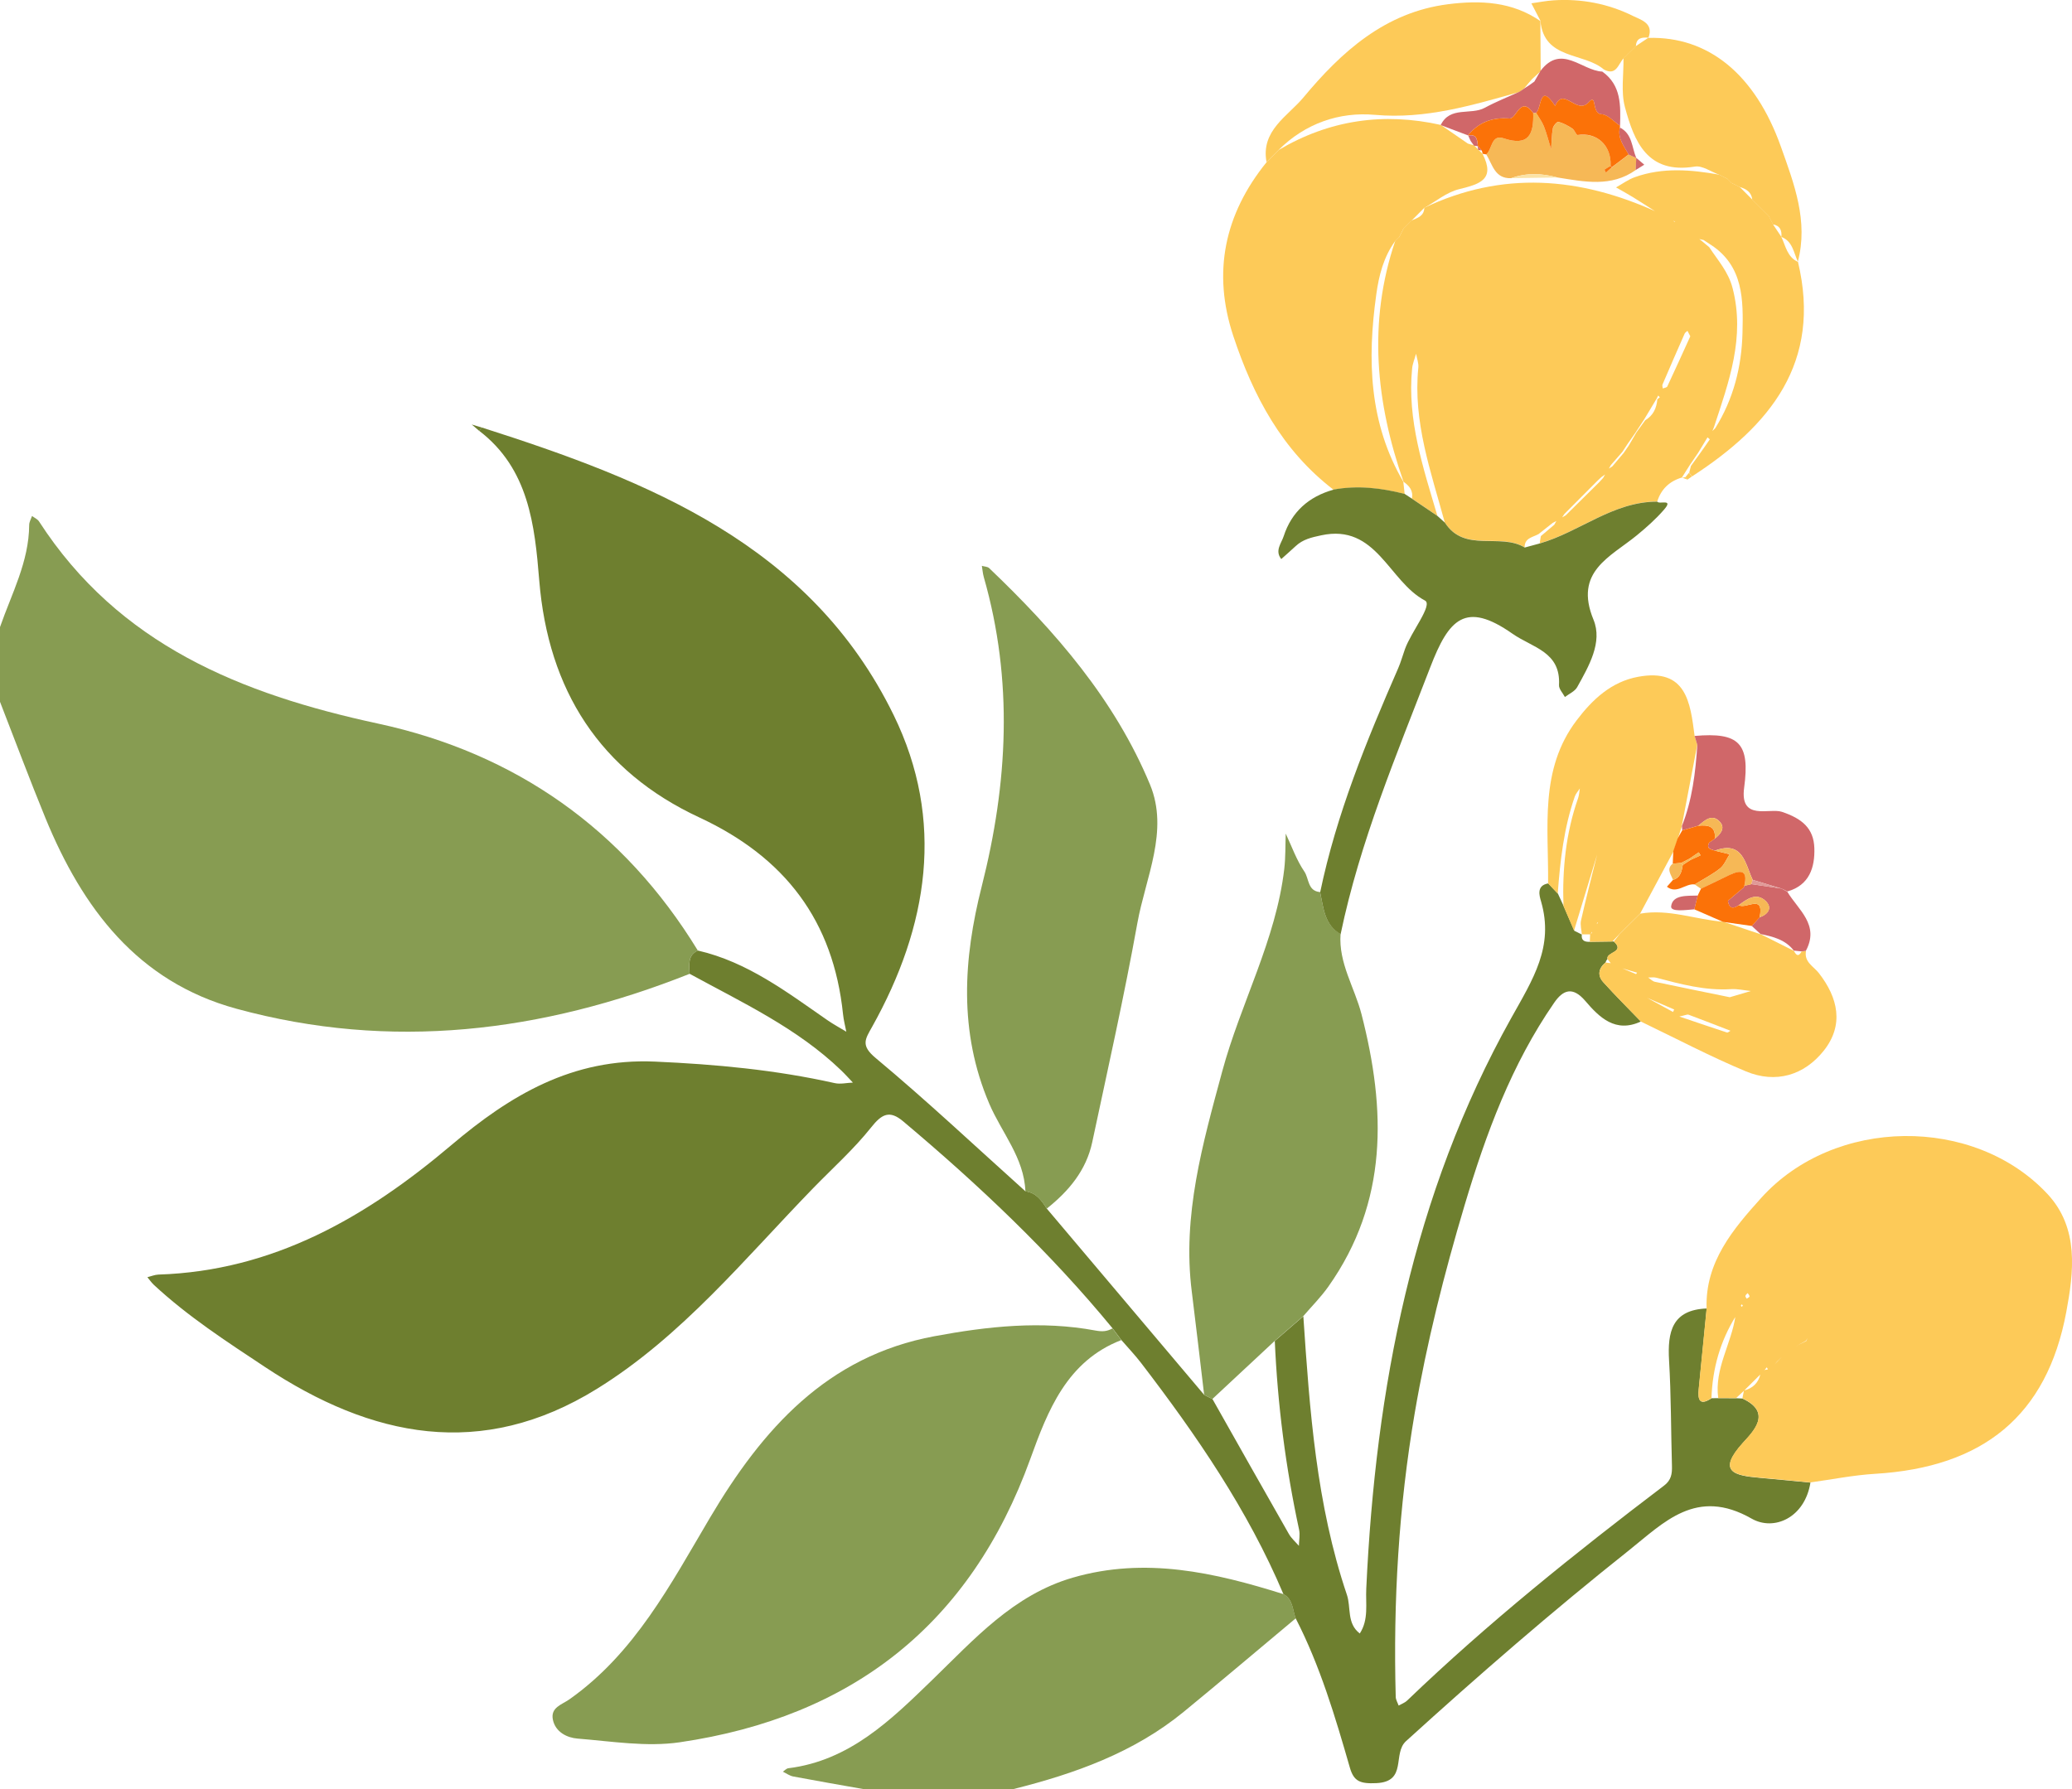   <svg xmlns="http://www.w3.org/2000/svg" viewBox="0 0 38.69 33.415" width="100%" style="vertical-align: middle; max-width: 100%; width: 100%;">
   <g>
    <path d="m12.877,18.188c-2.754,1.093-5.573,1.442-8.465.651-1.846-.505-2.872-1.878-3.563-3.559C.554,14.56.282,13.832,0,13.107c0-.465,0-.93,0-1.395.217-.625.541-1.22.545-1.907,0-.056.034-.112.053-.168.044.033.103.058.131.102,1.49,2.304,3.771,3.223,6.333,3.776,2.56.553,4.585,1.973,5.969,4.239-.2.092-.157.27-.155.434Z" fill="rgb(135, 156, 82)">
    </path>
    <path d="m16.127,33.415c-.438-.078-.877-.153-1.315-.236-.068-.013-.13-.059-.194-.09.034-.022.066-.06.103-.064,1.143-.142,1.912-.899,2.68-1.643.789-.764,1.52-1.594,2.632-1.917,1.352-.392,2.645-.096,3.932.308.181.098.17.293.229.453-.696.581-1.387,1.168-2.088,1.743-.932.765-2.036,1.158-3.187,1.446h-2.791Z" fill="rgb(135, 156, 82)">
    </path>
    <path d="m24.194,30.226c-.06-.159-.048-.355-.229-.453-.665-1.573-1.623-2.967-2.655-4.314-.115-.15-.247-.288-.371-.432-.055-.073-.11-.145-.164-.218-1.17-1.423-2.502-2.682-3.909-3.865-.255-.215-.399-.14-.6.113-.323.406-.715.757-1.078,1.13-1.284,1.321-2.454,2.77-4.045,3.754-2.151,1.33-4.204.91-6.192-.408-.719-.477-1.443-.946-2.078-1.536-.045-.042-.081-.095-.121-.143.068-.017.137-.046.205-.049,2.151-.069,3.886-1.076,5.473-2.42,1.096-.928,2.256-1.625,3.796-1.558,1.138.05,2.254.154,3.361.402.107.024.226-.006.339-.01-.073-.076-.143-.155-.219-.228-.822-.791-1.846-1.266-2.83-1.804-.002-.164-.045-.342.155-.434.925.213,1.662.776,2.419,1.301.113.078.234.143.352.215-.021-.108-.05-.216-.061-.325-.181-1.747-1.081-2.931-2.684-3.677-1.855-.863-2.822-2.375-2.989-4.428-.084-1.031-.195-2.087-1.124-2.795.018-.02.036-.039.054-.059,3.118.996,6.131,2.188,7.687,5.368.965,1.973.648,3.949-.402,5.826-.13.232-.215.346.067.581.958.799,1.868,1.656,2.797,2.49.2.024.302.17.398.322.98,1.16,1.961,2.321,2.941,3.481.051.025.102.05.153.076.475.841.949,1.683,1.428,2.522.047.082.123.147.186.22.002-.1.024-.205.004-.3-.251-1.163-.402-2.338-.454-3.526.178-.154.355-.308.533-.462.118,1.757.242,3.512.813,5.201.081.239-.006.535.241.724.17-.261.107-.554.121-.837.174-3.737.865-7.359,2.706-10.656.406-.727.803-1.333.558-2.179-.031-.105-.091-.298.134-.337.06.064.121.128.181.192.035.077.071.153.106.23l.2.463c.048.024.097.048.145.072l-.005-.005c-.016.12.057.143.153.139.14-.002.281-.004.421-.006,0,0,.025,0,.025,0,.22.204-.151.193-.119.328-.018.018-.03.039-.036.063-.133.108-.156.242-.045.367.227.252.468.491.704.736-.475.222-.777-.078-1.039-.385-.238-.278-.417-.201-.579.033-.798,1.154-1.273,2.442-1.674,3.784-.382,1.281-.706,2.564-.931,3.88-.3,1.757-.403,3.523-.355,5.301.001.055.035.108.054.163.053-.03.115-.051.158-.092,1.508-1.449,3.137-2.754,4.8-4.017.133-.101.15-.219.146-.366-.019-.657-.015-1.315-.054-1.971-.031-.533.056-.945.703-.97-.05.504-.099,1.008-.149,1.512-.02.203.024.308.24.164.042,0,.084,0,.126-.001.111,0,.223,0,.334.001.039.002.077.004.116.006.571.263.192.626.01.827-.487.539-.167.611.307.653.318.028.635.06.953.09-.106.658-.681.911-1.098.673-1.033-.59-1.638.073-2.292.593-1.43,1.136-2.808,2.333-4.161,3.562-.259.236.03.757-.554.785-.304.014-.421-.033-.495-.289-.274-.952-.556-1.901-1.011-2.787Z" fill="rgb(110, 127, 47)">
    </path>
    <path d="m31.404,8.919c-.231.069-.386.216-.459.448-.825-.001-1.448.566-2.195.781.007-.045.015-.09.022-.135.084-.071.167-.142.251-.213.013-.023.026-.047.039-.07-.023.012-.047.025-.07.037-.088.069-.175.139-.263.208-.108.06-.263.072-.26.248-.458-.28-1.123.106-1.491-.465-.258-.948-.596-1.881-.494-2.891.009-.085-.027-.174-.042-.261-.025.093-.065.184-.074.279-.094.959.207,1.851.472,2.749-.159-.108-.318-.215-.477-.323.032-.148-.05-.239-.158-.316l.004.006c-.519-1.485-.67-2.982-.156-4.502,0,0-.005.006-.005.006.028-.027.055-.055.083-.082,0,0-.004.005-.004.005.027-.054.054-.108.081-.161,0,0-.004.005-.004.005.053-.053.107-.106.16-.16,0,0-.005.005-.005.005.112-.047.234-.083.237-.238,0,0-.005.004-.005.004,1.461-.697,2.907-.579,4.345.075.104.051.208.102.312.153.004.009.006.02.012.028.003.005.013.004.02.006-.012-.01-.024-.02-.036-.03-.104-.051-.208-.102-.312-.153-.147-.094-.293-.189-.442-.281-.103-.063-.209-.121-.314-.181.117-.065.228-.148.353-.192.518-.185,1.046-.14,1.574-.046,0,0-.006-.003-.006-.003.054.027.107.054.161.081,0,0-.005-.004-.005-.004.027.028.055.055.082.083,0,0-.005-.004-.005-.004.054.027.107.054.161.081,0,0-.005-.004-.005-.004.079.079.158.159.237.238,0,0-.005-.005-.005-.005.028.027.055.055.083.082,0,0-.005-.005-.005-.005.079.079.159.158.238.237,0,0-.004-.005-.004-.005.027.054.054.108.081.161l-.004-.005c.053.079.106.159.159.238l-.004-.005c.082.172.11.38.315.47l-.004-.003c.451,1.883-.523,3.064-1.978,4.008-.018-.023-.036-.046-.053-.07.011-.042.022-.084.033-.126.055-.076.109-.152.164-.227.063-.089.127-.178.188-.269.001-.002-.028-.024-.043-.037-.058.095-.115.19-.173.285-.052.077-.105.154-.157.231-.05.08-.101.16-.152.24l.004-.005Zm-1.494-.015c-.027.025-.054.05-.081.075-.206.206-.412.413-.617.62-.014.021-.029.042-.043.064l.067-.038c.208-.206.416-.412.624-.617.025-.027.049-.054.074-.081.013-.022.025-.044.038-.066-.02.015-.041.03-.061.044Zm1.902-4.421c-.027-.006-.054-.012-.081-.018.018.014.037.029.055.043.044.037.088.073.131.11.16.245.356.456.435.762.239.92-.07,1.753-.347,2.596-.01.025-.02.05-.03.074.018-.017.035-.035.053-.052.341-.545.494-1.152.509-1.78.015-.609.022-1.244-.586-1.643-.046-.031-.092-.061-.139-.091Zm-1.264,3.585c-.054.076-.107.152-.16.228-.031.048-.063.096-.094.144-.071.082-.143.163-.214.245-.013.022-.025.045-.038.067.022-.014.044-.028.065-.042.071-.084.142-.168.213-.252.032-.047.064-.093.096-.14.047-.081.094-.161.141-.242.055-.076.109-.151.164-.227.149-.088.212-.225.226-.392.016-.012.031-.024.047-.037-.01-.011-.021-.022-.031-.033-.009.019-.019.038-.028.057-.078.129-.156.259-.233.388-.051.078-.102.156-.153.233Zm1.014-1.788c-.023-.045-.038-.073-.052-.101-.018.017-.044.031-.053.052-.14.317-.278.634-.414.952-.008.019.004.048.006.072.029-.012.074-.016.084-.037.147-.313.289-.628.43-.938Z" fill="rgb(253,202,88)">
    </path>
    <path d="m32.418,26.112c-.111,0-.223,0-.334-.001-.075-.55.25-1.017.322-1.536.012-.019.024-.039.036-.058-.01.021-.02.043-.03.064-.292.469-.436.981-.454,1.531-.216.144-.26.039-.24-.164.05-.504.099-1.008.149-1.512-.03-.867.501-1.486,1.016-2.059,1.368-1.522,3.982-1.545,5.351-.075.593.637.487,1.463.349,2.203-.362,1.939-1.556,2.9-3.568,3.021-.405.024-.807.106-1.21.161-.318-.03-.635-.062-.953-.09-.474-.042-.794-.114-.307-.653.182-.201.561-.563-.01-.827.01-.049.02-.097.029-.146.165-.042.271-.143.309-.311.027-.025.054-.05.081-.074.019-.004.038-.007.058-.011-.007-.013-.014-.025-.021-.038-.013.016-.026.031-.038.047-.025.027-.05.053-.076.08-.104.103-.207.206-.311.309-.049.046-.098.092-.147.138Zm1.077-.913c-.052.026-.103.052-.155.078-.052.051-.105.102-.157.152l-.046.055c.016-.017.032-.035.048-.052.051-.052.102-.105.153-.157.052-.025.104-.051.156-.076.026-.026.052-.052.078-.077.052-.025.104-.051.156-.076.008-.018.016-.037.023-.055-.009.017-.019.034-.028.05-.051.027-.101.054-.152.081-.026.026-.052.052-.077.078Zm-.879-.944c.019-.014.051-.027.052-.042.002-.02-.022-.041-.035-.062-.015.017-.036.032-.041.052-.004.014.014.034.024.052Zm-.072.131c-.006-.008-.011-.016-.017-.025-.007.007-.019.014-.019.022,0,.008.01.016.015.024.007-.007.015-.013.021-.021Z" fill="rgb(253,202,88)">
    </path>
    <path d="m19.545,22.573c-.097-.152-.199-.297-.398-.322-.023-.627-.443-1.095-.674-1.636-.575-1.344-.484-2.709-.142-4.058.49-1.933.592-3.849.039-5.779-.019-.068-.024-.14-.036-.21.046.014.106.013.137.043,1.232,1.176,2.344,2.455,3.003,4.042.358.864-.082,1.733-.236,2.587-.247,1.371-.553,2.731-.843,4.093-.112.525-.438.914-.849,1.24Z" fill="rgb(135, 156, 82)">
    </path>
    <path d="m22.638,26.129c-.051-.025-.102-.05-.153-.076-.077-.643-.15-1.286-.231-1.929-.18-1.423.203-2.763.568-4.113.344-1.275,1.004-2.453,1.159-3.784.025-.218.019-.439.027-.658.113.239.201.494.348.709.089.13.059.365.294.383.063.292.078.608.382.783-.04.543.262.998.391,1.498.458,1.781.5,3.503-.618,5.086-.139.197-.312.37-.47.554-.178.154-.355.308-.533.462-.388.361-.776.723-1.163,1.084Z" fill="rgb(135, 156, 82)">
    </path>
    <path d="m24.897,9.144c-.96-.737-1.498-1.753-1.868-2.869-.394-1.189-.165-2.274.621-3.245l-.005.003c.027-.027.055-.055.082-.082,0,0-.005.005-.005.005.027-.027.055-.055.082-.082,0,0-.005.005-.005.005.027-.027.055-.055.082-.082,0,0-.005.004-.005.004.947-.561,1.957-.707,3.028-.468.169.117.337.233.506.349.039.011.079.023.118.034.026.026.051.053.077.079.026.026.052.051.078.077.247.483-.055.567-.437.661-.233.057-.438.231-.656.353,0,0,.005-.004.005-.004-.079.079-.158.159-.237.238,0,0,.005-.005.005-.005-.053.053-.107.106-.16.16,0,0,.004-.005.004-.005-.027.054-.054.108-.081.161,0,0,.004-.005.004-.005-.028.027-.055.055-.083.082,0,0,.005-.006.005-.006-.217.298-.304.643-.353.998-.17,1.217-.137,2.405.509,3.504,0,0-.004-.006-.004-.006.008.076.016.152.025.229-.439-.113-.882-.163-1.333-.081Z" fill="rgb(253,202,88)">
    </path>
    <path d="m24.897,9.144c.451-.083.894-.032,1.333.081.044.029.089.058.134.088.159.108.318.215.477.323.046.041.092.083.139.125.367.571,1.033.185,1.491.465.093-.025.187-.051.28-.076.748-.216,1.37-.783,2.195-.781.034.058.315-.067.124.152-.151.174-.327.33-.506.477-.497.407-1.179.677-.809,1.576.174.421-.087.868-.305,1.26-.044.079-.151.124-.229.184-.039-.074-.114-.151-.11-.223.035-.625-.495-.697-.87-.96-.882-.618-1.189-.269-1.533.624-.632,1.641-1.315,3.258-1.675,4.989-.304-.175-.319-.491-.382-.783.304-1.459.865-2.828,1.458-4.187.05-.115.083-.238.126-.357.116-.322.525-.825.373-.905-.678-.358-.905-1.442-1.938-1.218-.182.039-.342.075-.477.202-.088.082-.179.161-.268.241-.126-.155.003-.296.045-.427.147-.454.468-.739.928-.868Z" fill="rgb(110, 127, 47)">
    </path>
    <path d="m29.088,16.691c-.06-.064-.121-.128-.181-.192.012-1.044-.166-2.123.532-3.044.295-.39.648-.723,1.151-.815.9-.165.972.479,1.053,1.105.017.055.034.11.05.165-.097.509-.195,1.019-.292,1.528l.005-.009c-.026.08-.052.16-.078.24-.026.077-.052.155-.079.232-.208.388-.416.775-.624,1.163,0,0,.005-.005.005-.005-.028.027-.055.055-.083.082l.005-.005-.083.082s.005-.005.005-.005c-.028.027-.055.055-.083.082,0,0,.005-.005.005-.005-.028.028-.055.055-.083.083l.005-.005c-.028.028-.055.055-.083.083,0,0,.005-.005.005-.005-.044.046-.089.092-.133.138-.14.002-.281.004-.421.006.002-.048.004-.096.006-.144.011-.006.023-.01.031-.019.004-.004.001-.016.002-.024-.009.016-.018.032-.027.048-.055,0-.11,0-.165,0,0,0,.005.005.005.005-.007-.089-.035-.182-.016-.265.093-.412.199-.821.301-1.231-.14.462-.281.924-.421,1.386-.004.012-.006.025-.009.037-.067-.154-.133-.308-.199-.463-.023-.686.044-1.36.273-2.012.02-.057.023-.121.033-.182-.032.05-.075.096-.094.15-.205.587-.273,1.199-.319,1.814Zm.76.52c.026-.026.052-.051.078-.077l.034-.047c-.01.018-.019.035-.029.053-.026.026-.052.051-.078.077-.011.006-.023.011-.031.019-.004.004-.001.016-.002.024.009-.016.018-.032.027-.048Z" fill="rgb(253,202,88)">
    </path>
    <path d="m30.015,17.912c-.033-.136.339-.125.119-.328.036-.046.072-.092.108-.138,0,0-.005.005-.005.005.028-.028.055-.055.083-.083,0,0-.005.005-.005.005.028-.028.055-.055.083-.083,0,0-.005.005-.005.005.028-.027.055-.055.083-.082,0,0-.005.005-.005.005.028-.027.055-.055.083-.082,0,0-.005.005-.005.005.028-.027.055-.055.083-.082,0,0-.005.005-.005.005.532-.094,1.034.111,1.553.151.234.079.468.157.702.236l-.008-.005c.209.105.418.21.628.315l-.006-.005c.041.081.085.124.145.015.027-.003.054-.006.082-.009-.038.206.141.285.24.412.361.462.472.971.092,1.449-.367.461-.896.619-1.453.387-.667-.278-1.308-.617-1.961-.93-.235-.244-.477-.484-.704-.736-.112-.124-.088-.259.045-.367.035.004.07.009.105.013.053.025.106.051.159.076.101.043.202.085.304.127.002,0,.012-.017.018-.027-.109-.032-.217-.063-.326-.095-.053-.025-.106-.05-.159-.075-.022-.027-.043-.055-.065-.082Zm.687.701c-.009-.007-.019-.013-.028-.02.011.005.022.011.032.016.178.097.356.194.534.291.007-.015.014-.031.022-.046-.187-.08-.373-.16-.56-.241Zm1.598.012c.132-.039.262-.078.393-.116-.124-.013-.25-.043-.373-.035-.481.03-.937-.093-1.394-.214-.047-.012-.1-.002-.15-.003.042.028.081.071.127.08.461.098.922.191,1.397.288Zm-.942.36c.36.122.624.212.89.299.016.005.043-.021.065-.033-.262-.101-.523-.203-.786-.301-.019-.007-.047.009-.169.035Z" fill="rgb(253,202,88)">
    </path>
    <path d="m23.65,3.03c-.112-.593.397-.859.688-1.209.71-.854,1.526-1.593,2.701-1.742.607-.077,1.201-.05,1.729.318,0,0-.005-.005-.005-.005.002.313.004.625.006.938-.054.049-.108.099-.162.148-.024.028-.048.055-.072.083-.023.028-.047.057-.07.085-.028.023-.056.047-.085.07-.885.248-1.755.514-2.708.429-.662-.059-1.298.159-1.795.654,0,0,.005-.004.005-.004-.027.027-.055.055-.082.082,0,0,.005-.005.005-.005-.027.027-.055.055-.082.082,0,0,.005-.005.005-.005-.027.027-.055.055-.082.082l.005-.003Z" fill="rgb(253,202,88)">
    </path>
    <path d="m30.779.708c1.115-.032,1.993.673,2.477,2.036.245.69.515,1.387.314,2.146,0,0,.004.003.004.003-.082-.172-.098-.389-.315-.47,0,0,.004.005.004.005.012-.123-.023-.214-.159-.238,0,0,.004.005.004.005-.027-.054-.054-.108-.081-.161,0,0,.004.005.004.005-.079-.079-.159-.158-.238-.237,0,0,.005.005.005.005-.028-.027-.055-.055-.083-.082,0,0,.005.005.005.005-.015-.143-.114-.203-.237-.238,0,0,.005.004.005.004-.054-.027-.107-.054-.161-.081,0,0,.005.004.005.004-.027-.028-.055-.055-.082-.083,0,0,.005.004.005.004-.054-.027-.107-.054-.161-.081,0,0,.006.003.006.003-.151-.054-.313-.174-.452-.151-.886.145-1.132-.463-1.306-1.111-.077-.286-.022-.608-.027-.913,0,0-.004.006-.004.006.028-.027.055-.055.083-.082,0,0-.005.005-.005.005.028-.027.055-.055.083-.082,0,0-.005.005-.005.005.027-.027.055-.055.082-.082,0,0-.005.005-.005.005.079-.053.158-.106.238-.159l-.005.004Z" fill="rgb(253,202,88)">
    </path>
    <path d="m31.693,13.91c-.017-.055-.034-.11-.05-.165.833-.073,1.037.136.925.968-.084.627.471.372.704.449.377.126.596.308.607.679.011.358-.091.691-.502.808-.039-.019-.077-.037-.115-.055,0,0,.003.002.003.002-.179-.054-.358-.109-.537-.163-.142-.302-.18-.739-.705-.547-.068-.026-.168-.03-.108-.149.035-.025.071-.049.106-.074h0c.108-.085.203-.201.09-.319-.145-.152-.278-.021-.399.077-.1.029-.2.058-.3.087-.002-.027-.004-.054-.005-.08,0,0-.005.009-.005.009.197-.49.258-1.007.292-1.528Z" fill="rgb(208, 103, 105)">
    </path>
    <path d="m28.769.397c-.058-.112-.116-.223-.174-.335.138-.019.275-.047.414-.056.521-.034,1.023.063,1.488.294.146.072.389.135.283.408,0,0,.005-.004.005-.004-.121-.009-.231-.001-.238.159,0,0,.005-.005.005-.005-.027.027-.055.055-.082.082,0,0,.005-.005.005-.005-.028.027-.055.055-.083.082,0,0,.005-.005.005-.005-.028.027-.055.055-.083.082,0,0,.004-.006.004-.006-.102.106-.134.334-.368.211-.378-.325-1.118-.179-1.186-.909,0,0,.005.005.005.005Z" fill="rgb(253,202,88)">
    </path>
    <path d="m33.72,17.76c-.027.003-.054.006-.082.009-.048-.005-.097-.01-.145-.015,0,0,.006.005.006.005-.157-.209-.39-.266-.628-.315,0,0,.008.005.008.005-.056-.052-.112-.104-.168-.155.048-.054.097-.107.145-.161.163-.057.244-.18.113-.306-.171-.163-.346-.039-.5.078-.108.075-.183.067-.204-.08.1-.085.199-.169.299-.254,0,0,.007-.028.007-.028.044-.01.088-.021.132-.031.187.028.374.055.561.083,0,0-.003-.002-.003-.002.037.02.075.04.112.06.205.341.609.619.347,1.106Z" fill="rgb(208, 103, 105)">
    </path>
    <path d="m8.945,8.045c-.045-.039-.091-.078-.136-.117l.19.058c-.018.02-.036.039-.054.059Z" fill="rgb(110, 127, 47)">
    </path>
    <path d="m33.373,16.654c-.037-.02-.075-.04-.112-.06.038.018.077.037.115.055,0,0-.003.005-.003.005Z" fill="rgb(224, 153, 151)">
    </path>
    <path d="m31.51,8.957c-.035-.013-.071-.025-.106-.038,0,0-.004.005-.004.005.024-.003.048-.006.071-.012.013.015.026.029.039.044Z" fill="rgb(253,202,88)">
    </path>
    <path d="m31.593,8.898c-.028.019-.055.039-.083.059-.013-.015-.026-.029-.039-.044.023-.028.045-.056.068-.084.018.023.036.046.053.07Z" fill="rgb(253,202,88)">
    </path>
    <path d="m20.774,24.81c.055.073.11.145.164.218-1.017.393-1.373,1.318-1.699,2.219-1.118,3.095-3.334,4.822-6.546,5.293-.621.091-1.274-.018-1.91-.069-.192-.015-.411-.12-.459-.352-.048-.23.167-.281.31-.382,1.219-.861,1.89-2.151,2.621-3.387.98-1.656,2.184-3.021,4.194-3.394.996-.185,1.999-.294,3.007-.106.129.024.218.017.318-.041Z" fill="rgb(135, 156, 82)">
    </path>
    <path d="m31.323,15.664c.029-.052.059-.103.088-.155.1-.029.2-.058.3-.087.18-.018.331.002.309.242,0,0,0,0,0,0-.035.025-.071.049-.106.074-.061.119.039.123.108.149.092.023.183.046.275.068-.059.09-.1.202-.18.265-.145.115-.314.2-.472.298-.176-.023-.333.189-.519.043.038-.042.075-.084.113-.127.141-.041.162-.161.183-.28.047-.031.095-.061.143-.092.063-.029.126-.059.189-.088-.011-.018-.023-.037-.034-.055-.058.04-.117.08-.175.12-.051.026-.102.052-.153.078-.052.004-.105.008-.157.013.003-.078.007-.156.01-.234.026-.077.053-.155.079-.232Z" fill="rgb(251, 114, 8)">
    </path>
    <path d="m31.645,16.518c.159-.098.327-.183.472-.298.08-.063.121-.175.18-.265-.092-.023-.183-.046-.275-.068.525-.192.563.244.705.547-.008.027-.016.053-.024.08-.044.01-.088.021-.132.031.07-.285-.059-.304-.273-.203-.179.084-.357.172-.535.258-.039-.027-.079-.054-.118-.081Z" fill="rgb(246, 184, 86)">
    </path>
    <path d="m32.02,15.664c.022-.24-.129-.26-.309-.242.12-.098.253-.229.399-.077.113.118.018.233-.09.319Z" fill="rgb(246, 184, 86)">
    </path>
    <path d="m32.703,16.513c.008-.027.016-.053.024-.08.179.054.358.108.537.163-.187-.028-.374-.055-.561-.083Z" fill="rgb(224, 153, 151)">
    </path>
    <path d="m31.914,15.737c.035-.025.071-.049.106-.074-.035.025-.071.049-.106.074Z" fill="rgb(246, 184, 86)">
    </path>
    <path d="m31.763,16.598c.178-.086.356-.173.535-.258.215-.101.343-.082.273.203,0,0-.007.028-.007.028-.1.085-.199.169-.299.254.021.146.097.154.205.08.123.086.48-.224.387.228-.048.054-.097.107-.145.161-.179-.025-.358-.051-.537-.076-.179-.078-.359-.156-.538-.235.021-.085.042-.171.063-.256.021-.043.041-.086.062-.129Z" fill="rgb(251, 114, 8)">
    </path>
    <path d="m32.857,17.133c.093-.452-.264-.142-.387-.228.154-.117.328-.241.5-.078.132.125.051.249-.113.306Z" fill="rgb(246, 184, 86)">
    </path>
    <path d="m32.266,16.825c.1-.084.199-.169.299-.254-.1.084-.199.169-.299.254Z" fill="rgb(246, 184, 86)">
    </path>
    <path d="m28.218,3.328c-.308.012-.348-.256-.465-.444.113-.098.091-.379.323-.301.476.16.565-.086.553-.473.018,0,.036,0,.054-.003.05.085.112.166.148.257.054.139.09.285.134.428.009-.132.009-.265.032-.394.008-.047.081-.127.105-.121.092.025.18.073.26.126.042.028.072.125.096.121.359-.059.636.194.617.575-.038.022-.077.043-.113.069-.004.003.017.037.026.057.037-.034.075-.068.112-.102.104-.079.208-.158.313-.237.047.021.095.043.142.064,0,0-.001-.002-.001-.002-.004.076-.007.152-.011.228-.459.325-.96.218-1.458.139-.29-.078-.579-.093-.867.013Z" fill="rgb(246, 184, 86)">
    </path>
    <path d="m28.683,2.107c-.018.002-.036.003-.054.003-.244-.334-.307.114-.445.103-.324-.025-.572.071-.774.315-.169-.064-.339-.128-.508-.192.174-.359.561-.18.823-.323.21-.114.434-.202.652-.302.03-.021.061-.042.091-.063.031-.02.062-.041.094-.061.03-.021.06-.042.089-.064.038-.066.076-.133.114-.199.39-.512.77-.004,1.154.013.359.256.342.636.332,1.013-.116-.077-.229-.211-.347-.216-.189-.008-.081-.4-.234-.228-.228.257-.475-.304-.631.073-.3-.457-.25.051-.356.129Z" fill="rgb(208, 103, 105)">
    </path>
    <path d="m28.683,2.107c.106-.077.056-.586.356-.129.155-.376.402.185.631-.073.153-.172.045.22.234.228.119.005.232.14.347.216,0,0-.003.031-.003.031-.048.201.076.347.164.504-.104.079-.208.158-.313.237,0,0-.025-.024-.025-.024.019-.381-.258-.634-.617-.575-.024.004-.054-.093-.096-.121-.08-.053-.168-.1-.26-.126-.024-.007-.097.073-.105.121-.023.129-.023.263-.032.394-.044-.143-.08-.289-.134-.428-.036-.091-.098-.172-.148-.257Z" fill="rgb(251, 114, 8)">
    </path>
    <path d="m27.41,2.528c.202-.244.449-.34.774-.315.138.011.201-.437.445-.103.013.387-.077.633-.553.473-.232-.078-.21.203-.323.301-.023-.004-.046-.008-.069-.012-.002-.021-.007-.042-.016-.061-.025-.029-.05-.058-.076-.088,0,0,.005.007.005.007-.013-.109-.013-.23-.18-.2l-.007-.003Z" fill="rgb(251, 114, 8)">
    </path>
    <path d="m30.412,2.886c-.088-.157-.212-.303-.164-.504.234.118.221.37.306.569-.047-.021-.095-.043-.142-.064Z" fill="rgb(208, 103, 105)">
    </path>
    <path d="m28.218,3.328c.287-.106.577-.091.867-.013-.289.004-.578.008-.867.013Z" fill="rgb(251, 227, 166)">
    </path>
    <path d="m30.542,3.176c.004-.076.007-.152.011-.228.05.043.1.085.15.128-.054.033-.108.067-.162.1Z" fill="rgb(208, 103, 105)">
    </path>
    <path d="m27.416,2.531c.167-.03.167.091.18.2-.024-.003-.048-.006-.072-.01-.021-.03-.042-.06-.064-.09-.015-.033-.03-.066-.045-.1Z" fill="rgb(208, 103, 105)">
    </path>
    <path d="m27.592,2.724c.025.029.05.058.076.088-.022-.005-.044-.009-.066-.013-.005-.025-.008-.05-.01-.075Z" fill="rgb(208, 103, 105)">
    </path>
    <path d="m31.701,16.727c-.021.085-.042.171-.063.256-.158.012-.448.056-.433-.058.029-.218.3-.192.496-.199Z" fill="rgb(208, 103, 105)">
    </path>
    <path d="m31.234,16.13c.052-.004.105-.008.157-.013.01.012.021.024.031.037-.021.119-.042.239-.183.28-.034-.101-.13-.201-.005-.304Z" fill="rgb(246, 184, 86)">
    </path>
    <path d="m31.544,16.039c.058-.04.117-.08.175-.119.011.018.023.037.034.055-.063.029-.126.059-.189.088l-.02-.023Z" fill="rgb(246, 184, 86)">
    </path>
    <path d="m31.564,16.062c-.048.031-.095.061-.143.092-.01-.012-.02-.024-.03-.037.051-.026.102-.052.153-.078,0,0,.02.023.02.023Z" fill="rgb(246, 184, 86)">
    </path>
    <path d="m30.099,3.123c-.037.034-.075.068-.112.102-.009-.02-.029-.055-.026-.057.035-.026.075-.047.113-.069,0,0,.025.024.025.024Z" fill="rgb(251, 114, 8)">
    </path>
   </g>
  </svg>
